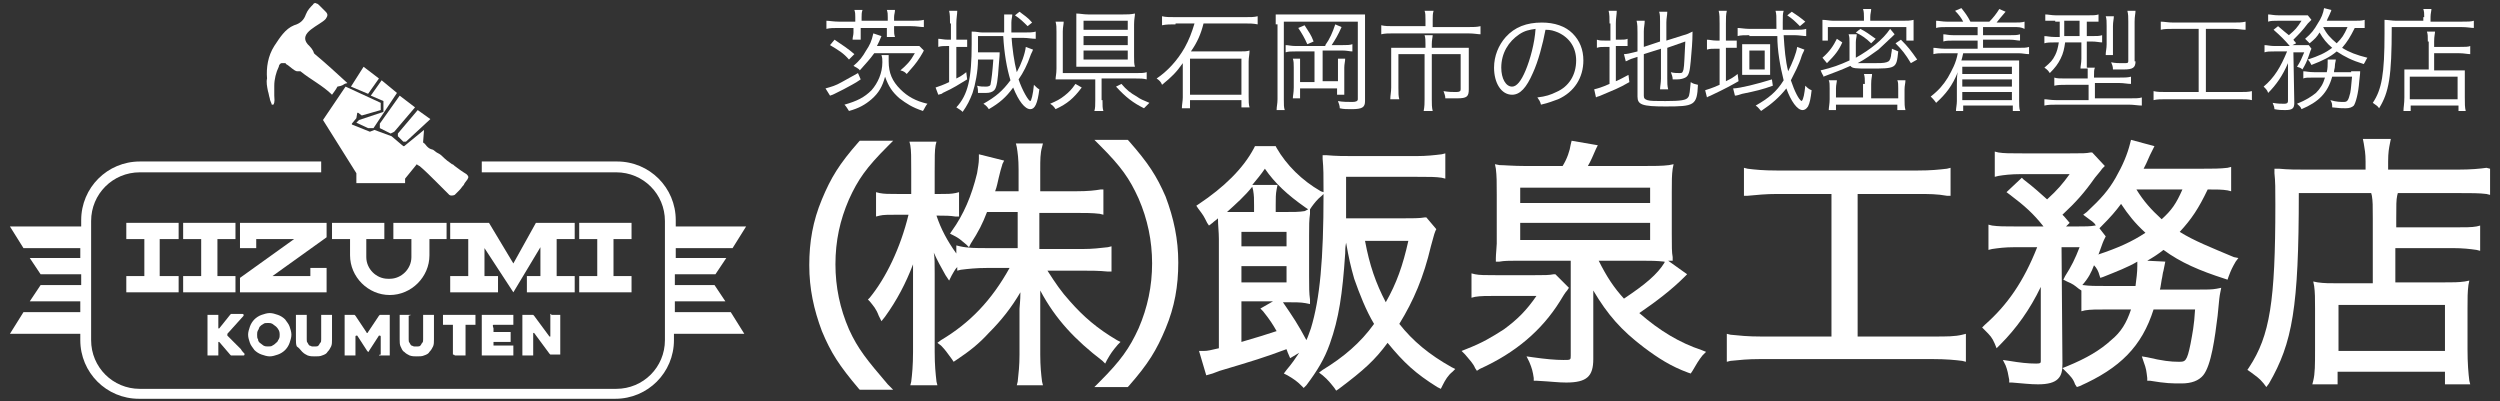 <?xml version="1.0" encoding="utf-8"?>
<!-- Generator: Adobe Illustrator 25.2.3, SVG Export Plug-In . SVG Version: 6.00 Build 0)  -->
<svg version="1.1" id="レイヤー_1" xmlns="http://www.w3.org/2000/svg" xmlns:xlink="http://www.w3.org/1999/xlink" x="0px"
	 y="0px" viewBox="0 0 277.1 44.5" style="enable-background:new 0 0 277.1 44.5;" xml:space="preserve">
<rect x="0" y="0" width="277.1" height="44.5" fill="#333333" stroke="none"/>
<style type="text/css">
	.st0{fill:#FFFFFF;}
</style>
<g>
	<path class="st0" d="M29.7,10.1c0.1,0.3,0.1,0.5,0.2,0.8c0,0.1,0.1,0.4,0.2,0.6c0,0.1,0,0.1,0.1,0.1c0.1,0,0.1,0,0.1,0
		c0.2-0.3,0.1-0.7,0.1-1c0-0.4,0-0.7,0-1.1c0-0.7,0.2-1.5,0.5-2.1C30.9,7.2,31.1,7,31.2,7c0,0,0,0,0,0c0,0,0,0,0,0
		c0.1,0,0.2,0,0.3,0c0,0,0,0,0,0c0,0,0,0,0.1,0c0,0,0.1,0,0.1,0.1c0.4,0.2,0.8,0.7,1.2,0.8c0,0,0,0,0,0c0.1,0,0.1,0,0.2,0
		c0,0,0.1,0,0.1,0c0,0,0,0,0,0c0,0,0,0,0,0c0,0,0,0,0.1,0c0,0,0,0,0,0c1.1,0.9,2.5,1.6,3.5,2.6c0,0,0,0,0,0c0,0,0,0,0,0c0,0,0,0,0,0
		c0,0,0,0,0,0c0.2-0.3,0.4-0.5,0.6-0.9C38,9.5,38,9.4,38.2,9.3c0.2-0.1,0.1,0,0.3-0.1c-1.2-1.1-2.4-2.2-3.6-3.2c0,0-0.1-0.1-0.1-0.1
		c-0.1-0.4-0.4-0.7-0.7-1c-1.1-1.3,1.4-2.1,2-2.8c0.2-0.3,0.3-0.5,0-0.8c-0.2-0.2-0.5-0.5-0.7-0.7c-0.1-0.1-0.2-0.2-0.3-0.2
		c-0.1-0.1-0.3-0.1-0.4,0.1c-0.3,0.3-0.6,0.6-0.8,1.1c-0.2,0.6-0.6,1-1.3,1.2c-1,0.4-1.6,1.4-2.2,2.3c-0.7,1.1-0.9,2.4-0.8,3.6
		C29.5,9.1,29.6,9.6,29.7,10.1z"/>
	<path class="st0" d="M47.3,16.2c-0.1-0.1-0.2-0.3-0.4-0.4l0,0l0-0.1l0.1-1.3l-2.2,1.8l-0.1,0l-1.3-1.1l-1.9-0.7L41,14.6l0,0l-2-0.8
		l0-0.1l0,0l0.5-0.6l0.1-0.6l0.1,0l0,0l0.4,0.3l2.1-0.6v-0.8l-3.9-1.8l-2.5,3.7l3.7,5.9l0,0l0,1.1h5.4v-0.5l0,0l1.3-1.6l0.1,0.1
		c0.1,0,0.1,0.1,0.2,0.1c0.6,0.5,1.3,1.2,1.9,1.8c0.3,0.3,0.5,0.5,0.8,0.8c0.2,0.2,0.4,0.4,0.6,0.6c0.1,0.1,0.4,0.1,0.6,0
		c0.2-0.2,0.3-0.3,0.5-0.5c0.2-0.2,0.3-0.4,0.5-0.6l0.1-0.2c0.1-0.1,0.2-0.3,0.3-0.4c0.2-0.3,0.1-0.4-0.1-0.6
		c-0.5-0.3-0.9-0.6-1.3-0.9c-0.1-0.1-0.2-0.2-0.3-0.2c-0.3-0.2-0.7-0.5-1.1-0.9c-0.2-0.2-0.4-0.3-0.6-0.4c-0.1-0.1-0.3-0.2-0.4-0.3
		C47.6,16.5,47.5,16.4,47.3,16.2z"/>
	<polygon class="st0" points="42.1,14.2 43.3,14.8 43.7,14.6 46,11.9 44.3,10.6 42.1,13.7 	"/>
	<polygon class="st0" points="44.1,15.1 44.7,15.7 45,15.7 47.7,13.2 46.3,12.2 44.1,14.8 	"/>
	<polygon class="st0" points="42,8.7 40.3,7.4 38.9,9.6 40.8,10.4 	"/>
	<polygon class="st0" points="42.5,11.2 42.5,12.4 39.8,13.3 39.5,13.6 40.8,14.2 41.4,14.2 44,10.3 42.3,8.9 41.1,10.6 	"/>
	<path class="st0" d="M74.8,34.6v-1.2h5.6l-1.2-1.8h-4.4v-1.2h4.5l1.2-1.8h-5.6v-1.1h6.3l1.5-2.4h-7.8v-0.7c0-3.6-2.9-6.5-6.5-6.5
		H53.4v1.2h14.9c3,0,5.4,2.4,5.4,5.4v13.2c0,3-2.4,5.4-5.4,5.4H15.5c-3,0-5.4-2.4-5.4-5.4V24.5c0-3,2.4-5.4,5.4-5.4h20.1v-1.2H15.5
		c-3.6,0-6.5,2.9-6.5,6.5v0.7H1.1l1.5,2.4h6.3v1.1H3.3l1.2,1.8h4.5v1.2H4.5l-1.2,1.8h5.6v1.2H2.6L1.1,37h7.8v0.7
		c0,3.6,2.9,6.5,6.5,6.5h52.8c3.6,0,6.5-2.9,6.5-6.5V37h7.8l-1.5-2.4H74.8z"/>
	<polygon class="st0" points="19.8,26.5 19.8,24.7 14,24.7 14,26.5 16,26.5 16,30.6 14,30.6 14,32.4 19.8,32.4 19.8,30.6 17.7,30.6 
		17.7,26.5 	"/>
	<polygon class="st0" points="20.3,30.6 20.3,32.4 26.1,32.4 26.1,30.6 24.1,30.6 24.1,26.5 26.1,26.5 26.1,24.7 20.3,24.7 
		20.3,26.5 22.3,26.5 22.3,30.6 	"/>
	<path class="st0" d="M49.4,24.7h-5.8v1.8h2v2c0,1.3-1.1,2.4-2.4,2.4h-0.2c-1.3,0-2.4-1.1-2.4-2.4v-2h2v-1.8h-5.8v1.8h2v1.8
		c0,2.4,2,4.4,4.4,4.4c2.4,0,4.4-2,4.4-4.4v-1.8h1.9V24.7z"/>
	<polygon class="st0" points="64.2,30.6 64.2,32.4 70,32.4 70,30.6 68,30.6 68,26.5 70,26.5 70,24.7 64.2,24.7 64.2,26.5 66.2,26.5 
		66.2,30.6 	"/>
	<polygon class="st0" points="36.2,29.7 34.4,29.7 34.4,30.6 30.2,30.6 36.2,26.3 36.2,24.7 26.6,24.7 26.6,27.5 28.4,27.5 
		28.4,26.5 32.6,26.5 26.6,30.8 26.6,32.4 36.2,32.4 	"/>
	<polygon class="st0" points="63.7,26.5 63.7,24.7 59.7,24.7 59.4,24.7 56.9,29.2 54.2,24.7 49.9,24.7 49.9,26.5 51.9,26.5 
		51.9,30.6 49.9,30.6 49.9,32.4 55.2,32.4 55.2,30.6 53.7,30.6 53.7,27.5 56.9,32.4 59.9,27.4 59.9,30.6 58.4,30.6 58.4,32.4 
		63.7,32.4 63.7,30.6 61.7,30.6 61.7,26.5 	"/>
	<path class="st0" d="M23.1,39.4h1c0,0,0.1,0,0.1,0c0,0,0-0.1,0-0.1V38c0,0,0-0.1,0-0.1c0,0,0,0,0.1,0l1.2,1.4c0,0,0.1,0.1,0.1,0.1
		c0,0,0.1,0,0.1,0h1.3c0,0,0.1,0,0.1-0.1c0,0,0-0.1,0-0.1c-0.1-0.1-0.3-0.3-0.4-0.5c-0.2-0.2-0.3-0.3-0.5-0.5
		c-0.2-0.2-0.3-0.3-0.5-0.5c-0.2-0.2-0.3-0.3-0.5-0.5c0,0,0-0.1,0-0.1c0,0,0-0.1,0-0.1L27,35c0,0,0-0.1,0-0.1c0,0,0-0.1-0.1-0.1
		h-1.2c0,0-0.1,0-0.1,0c0,0-0.1,0.1-0.1,0.1l-1.2,1.5c0,0,0,0-0.1,0c0,0,0,0,0-0.1V35c0,0,0-0.1,0-0.1c0,0-0.1,0-0.1,0h-1
		c0,0-0.1,0-0.1,0c0,0,0,0.1,0,0.1v4.3c0,0,0,0.1,0,0.1C23,39.4,23,39.4,23.1,39.4z"/>
	<path class="st0" d="M30.8,34.9c-0.3-0.1-0.6-0.2-0.9-0.2c-0.3,0-0.6,0.1-0.9,0.2c-0.3,0.1-0.6,0.3-0.8,0.5
		c-0.2,0.2-0.4,0.5-0.5,0.8c-0.1,0.3-0.2,0.6-0.2,0.9c0,0.3,0.1,0.6,0.2,0.9c0.1,0.3,0.3,0.5,0.5,0.8c0.2,0.2,0.5,0.4,0.8,0.5
		c0.3,0.1,0.6,0.2,0.9,0.2c0.3,0,0.6-0.1,0.9-0.2c0.3-0.1,0.6-0.3,0.8-0.5c0.2-0.2,0.4-0.5,0.5-0.8c0.1-0.3,0.2-0.6,0.2-0.9
		c0-0.3-0.1-0.6-0.2-0.9c-0.1-0.3-0.3-0.5-0.5-0.8C31.4,35.2,31.1,35,30.8,34.9z M30.9,37.6c-0.1,0.1-0.1,0.3-0.3,0.4
		c-0.1,0.1-0.2,0.2-0.4,0.3c-0.1,0.1-0.3,0.1-0.5,0.1s-0.3,0-0.5-0.1c-0.1-0.1-0.3-0.2-0.4-0.3c-0.1-0.1-0.2-0.2-0.2-0.4
		c-0.1-0.1-0.1-0.3-0.1-0.5c0-0.2,0-0.3,0.1-0.5c0.1-0.1,0.1-0.3,0.2-0.4c0.1-0.1,0.2-0.2,0.4-0.3c0.1-0.1,0.3-0.1,0.5-0.1
		s0.3,0,0.5,0.1c0.1,0.1,0.3,0.2,0.4,0.3c0.1,0.1,0.2,0.2,0.3,0.4C31,36.8,31,37,31,37.1C31,37.3,31,37.4,30.9,37.6z"/>
	<path class="st0" d="M33.5,39c0.2,0.2,0.4,0.3,0.6,0.4c0.3,0.1,0.5,0.1,0.8,0.1c0.3,0,0.6,0,0.8-0.1c0.3-0.1,0.5-0.2,0.6-0.4
		c0.2-0.2,0.3-0.4,0.4-0.6c0.1-0.2,0.1-0.5,0.1-0.8V35c0,0,0-0.1,0-0.1c0,0-0.1,0-0.1,0h-1c0,0-0.1,0-0.1,0c0,0,0,0.1,0,0.1v2.6
		c0,0.2,0,0.3-0.1,0.4c-0.1,0.1-0.1,0.2-0.2,0.3c-0.1,0.1-0.2,0.1-0.3,0.1c-0.1,0-0.2,0-0.2,0c-0.1,0-0.2,0-0.2,0
		c-0.1,0-0.2-0.1-0.3-0.1c-0.1-0.1-0.1-0.1-0.2-0.3c-0.1-0.1-0.1-0.2-0.1-0.4V35c0,0,0-0.1,0-0.1c0,0-0.1,0-0.1,0h-1
		c0,0-0.1,0-0.1,0c0,0,0,0.1,0,0.1v2.6c0,0.3,0,0.6,0.1,0.8C33.2,38.6,33.3,38.8,33.5,39z"/>
	<path class="st0" d="M42,39.4c0,0,0.1,0,0.1,0h1c0,0,0.1,0,0.1,0c0,0,0-0.1,0-0.1V35c0,0,0-0.1,0-0.1c0,0-0.1,0-0.1,0h-0.9
		c0,0-0.1,0-0.1,0c0,0-0.1,0.1-0.1,0.1l-1.2,1.8c0,0,0,0.1-0.1,0.1c0,0-0.1,0-0.1-0.1l-1.2-1.8c0,0-0.1-0.1-0.1-0.1c0,0-0.1,0-0.1,0
		h-0.9c0,0-0.1,0-0.1,0c0,0,0,0.1,0,0.1v4.3c0,0,0,0.1,0,0.1c0,0,0.1,0,0.1,0h1c0,0,0.1,0,0.1,0c0,0,0-0.1,0-0.1v-2
		c0,0,0-0.1,0.1-0.1c0,0,0.1,0,0.1,0l1.1,1.7c0,0,0.1,0.1,0.1,0.1c0,0,0.1,0,0.1-0.1l1.1-1.7c0,0,0.1,0,0.1,0c0,0,0.1,0,0.1,0.1v2
		C42,39.3,42,39.4,42,39.4z"/>
	<path class="st0" d="M45.5,34.9c0,0-0.1,0-0.1,0h-1c0,0-0.1,0-0.1,0c0,0,0,0.1,0,0.1v2.6c0,0.3,0,0.6,0.1,0.8
		c0.1,0.2,0.2,0.5,0.4,0.6c0.2,0.2,0.4,0.3,0.6,0.4c0.3,0.1,0.5,0.1,0.8,0.1c0.3,0,0.6,0,0.8-0.1c0.3-0.1,0.5-0.2,0.6-0.4
		c0.2-0.2,0.3-0.4,0.4-0.6c0.1-0.2,0.1-0.5,0.1-0.8V35c0,0,0-0.1,0-0.1c0,0-0.1,0-0.1,0h-1c0,0-0.1,0-0.1,0c0,0,0,0.1,0,0.1v2.6
		c0,0.2,0,0.3-0.1,0.4c-0.1,0.1-0.1,0.2-0.2,0.3c-0.1,0.1-0.2,0.1-0.3,0.1c-0.1,0-0.2,0-0.2,0c-0.1,0-0.2,0-0.2,0
		c-0.1,0-0.2-0.1-0.3-0.1c-0.1-0.1-0.1-0.1-0.2-0.3c-0.1-0.1-0.1-0.2-0.1-0.4V35C45.6,34.9,45.6,34.9,45.5,34.9z"/>
	<path class="st0" d="M50.4,39.4c0,0,0.1,0,0.1,0h1c0,0,0.1,0,0.1,0c0,0,0-0.1,0-0.1v-3.2c0,0,0-0.1,0-0.1c0,0,0.1,0,0.1,0h0.9
		c0,0,0.1,0,0.1,0c0,0,0-0.1,0-0.1V35c0,0,0-0.1,0-0.1c0,0-0.1,0-0.1,0h-3.4c0,0-0.1,0-0.1,0c0,0,0,0.1,0,0.1v0.9c0,0,0,0.1,0,0.1
		c0,0,0.1,0,0.1,0h0.9c0,0,0.1,0,0.1,0c0,0,0,0.1,0,0.1v3.2C50.4,39.3,50.4,39.4,50.4,39.4z"/>
	<path class="st0" d="M54.7,36c0,0,0.1,0,0.1,0h2c0,0,0.1,0,0.1,0c0,0,0-0.1,0-0.1V35c0,0,0-0.1,0-0.1c0,0-0.1,0-0.1,0h-3.3
		c0,0-0.1,0-0.1,0s0,0.1,0,0.1v4.3c0,0,0,0.1,0,0.1c0,0,0.1,0,0.1,0h3.3c0,0,0.1,0,0.1,0c0,0,0-0.1,0-0.1v-0.9c0,0,0-0.1,0-0.1
		c0,0-0.1,0-0.1,0h-2c0,0-0.1,0-0.1,0c0,0,0-0.1,0-0.1v-0.2c0,0,0-0.1,0-0.1c0,0,0.1,0,0.1,0h1.7c0,0,0.1,0,0.1,0c0,0,0-0.1,0-0.1
		v-0.9c0,0,0-0.1,0-0.1c0,0-0.1,0-0.1,0h-1.7c0,0-0.1,0-0.1,0c0,0,0-0.1,0-0.1v-0.3C54.6,36.1,54.6,36,54.7,36z"/>
	<path class="st0" d="M61.1,34.8c0,0-0.1,0-0.1,0s0,0.1,0,0.1v2.3c0,0,0,0.1,0,0.1c0,0-0.1,0-0.1,0l-1.7-2.3c0,0-0.1-0.1-0.1-0.1
		c0,0-0.1,0-0.1,0h-1c0,0-0.1,0-0.1,0c0,0,0,0.1,0,0.1v4.3c0,0,0,0.1,0,0.1c0,0,0.1,0,0.1,0h1c0,0,0.1,0,0.1,0c0,0,0-0.1,0-0.1V37
		c0,0,0-0.1,0-0.1c0,0,0.1,0,0.1,0l1.7,2.3c0,0,0.1,0.1,0.1,0.1c0,0,0.1,0,0.1,0H62c0,0,0.1,0,0.1,0c0,0,0-0.1,0-0.1V35
		c0,0,0-0.1,0-0.1s-0.1,0-0.1,0H61.1z"/>
	<g>
		<path class="st0" d="M94.1,36.5c-1-2.3-1.5-4.7-1.5-7.2c0-2.6,0.5-4.9,1.5-7.2c1-2.2,1.9-3.5,4.3-5.9l0.6-0.6h-3.7l-0.1,0.1
			c-2.2,2.5-3.1,4-4.1,6.4c-1,2.4-1.4,4.7-1.4,7.3s0.5,4.9,1.4,7.3c1,2.4,1.9,3.8,4.1,6.4l0.1,0.1h3.7l-0.6-0.6
			C96.1,39.9,95.1,38.7,94.1,36.5z"/>
		<path class="st0" d="M122.2,40l0.3,0.3l0.2-0.4c0.4-0.7,0.6-1,1.2-1.7l0.3-0.3l-0.4-0.2c-2.2-1.3-3.7-2.6-5.2-4.3
			c-1-1.1-1.6-2-2.5-3.4h3.9c0.9,0,1.8,0,2.8,0.1l0.4,0v-2.8l-0.4,0.1c-0.9,0.1-1.7,0.2-2.8,0.2h-4.8v-4h3.9c1.1,0,2,0,2.8,0.1
			l0.4,0.1v-2.8L122,21c-0.6,0.1-1.3,0.2-2.8,0.2h-3.9v-2.4c0-1.1,0-1.8,0.2-2.5l0.1-0.4h-3l0.1,0.4c0.1,0.6,0.2,1.3,0.2,2.5v2.4
			h-2.6c0.2-0.5,0.3-1.1,0.4-1.5l0.2-0.8c0.1-0.4,0.2-0.6,0.2-0.7l0.2-0.4l-2.8-0.7v0.5c0,0.5-0.1,0.9-0.2,1.6
			c-0.6,2.5-1.5,4.6-2.8,6.4l-0.2,0.3l0.4,0.2c0.6,0.3,0.8,0.5,1.4,1l0.3,0.3l0.2-0.4c0.9-1.4,1.3-2.2,1.8-3.5h3.4v4h-3.5
			c-1.1,0-2,0-2.9-0.2l-0.4-0.1v0.9c-1-1.4-1.7-2.7-2.2-4.2h0.3c0.6,0,1.2,0,1.8,0.1l0.4,0v-2.7l-0.4,0.1c-0.5,0.1-0.9,0.1-1.7,0.1
			h-0.6v-2.5c0-1.6,0-2.3,0.1-2.9l0.1-0.4h-3l0.1,0.4c0.1,0.6,0.1,1.3,0.1,2.9v2.5h-1.5c-1,0-1.5,0-2-0.1l-0.4-0.1v2.7l0.4-0.1
			c0.4-0.1,1-0.1,2-0.1h1.2c-0.9,3.7-2.5,7-4.3,9.2l-0.2,0.2l0.2,0.2c0.4,0.5,0.7,0.8,1,1.6l0.3,0.6l0.4-0.5
			c1.3-1.8,2.3-3.7,3.1-5.8c0,0.5,0,0.9,0,1.4v8.3c0,1.5-0.1,2.5-0.2,3.3l-0.1,0.4h3l-0.1-0.4c-0.1-0.9-0.2-1.8-0.2-3.3v-8.7
			c0-1.1,0-1.8-0.1-2.3c0.4,0.9,0.8,1.6,1.3,2.5l0.4,0.6l0.3-0.6c0.2-0.3,0.3-0.6,0.6-0.9v0.4l0.4-0.1c0.8-0.1,1.7-0.2,2.9-0.2h2.5
			c-2,3.6-4.4,6.1-7.6,8l-0.4,0.3l0.4,0.3c0.4,0.4,0.7,0.8,1.2,1.5l0.2,0.3l0.3-0.2c1.5-1,2.5-1.8,3.6-3c1.4-1.4,2.5-2.8,3.5-4.5
			c0,1-0.1,1.6-0.1,1.8v5.1c0,1.2-0.1,2.1-0.2,3l-0.1,0.4h2.9l-0.1-0.4c-0.1-0.8-0.2-1.7-0.2-3v-5.3c0-0.4,0-0.7,0-1.1
			c0-0.2,0-0.5,0-0.7C117,35.4,119.2,37.7,122.2,40z"/>
		<path class="st0" d="M125.1,15.6l-0.1-0.1h-3.7l0.6,0.6c2.4,2.4,3.3,3.7,4.3,5.9c1,2.3,1.5,4.7,1.5,7.2s-0.5,4.9-1.5,7.2
			c-1,2.2-2,3.6-4.3,5.9l-0.6,0.6h3.7l0.1-0.1c2.2-2.5,3.1-4,4.1-6.4c1-2.4,1.4-4.7,1.4-7.3s-0.5-4.9-1.4-7.3
			C128.2,19.5,127.3,18.1,125.1,15.6z"/>
		<path class="st0" d="M155.1,35.9c1.6-2.6,2.7-5.2,3.5-8.6c0.3-1,0.3-1.2,0.5-1.7l0.1-0.2l-1.1-1.3l-0.2,0
			c-0.5,0.1-1.4,0.1-2.5,0.1h-6.2c0-1.4,0-1.8,0-3.1v-1.5h7.9c1.4,0,2,0,2.7,0.1l0.4,0.1v-2.8l-0.4,0.1c-0.8,0.1-1.7,0.2-2.8,0.2h-7
			c-1,0-1.9,0-3-0.1l-0.4,0l0,0.4c0.1,1.1,0.1,1.8,0.1,3.7l-0.3-0.1c-2.1-1.2-3.8-2.9-4.9-4.8l-0.1-0.2h-2.3l-0.1,0.2
			c-1.2,2.3-3.4,4.4-6.1,6.2l-0.3,0.2l0.2,0.3c0.6,0.8,0.6,0.8,1,1.6L134,25l0.4-0.3c0.2-0.2,0.4-0.3,0.6-0.5c0,0.8,0.1,1.5,0.1,2.3
			v12.1c-0.9,0.2-1.2,0.3-1.7,0.3l-0.5,0l0.8,2.7l0.7-0.2c0.3-0.1,0.5-0.2,0.8-0.3c3.7-1.1,5-1.5,7.4-2.4c0,0.1,0.1,0.2,0.1,0.3
			l0.3,0.7l1-0.6c-0.4,0.6-0.8,1.2-1.4,1.9l-0.3,0.4l0.4,0.2c0.7,0.4,1.1,0.7,1.5,1.1l0.3,0.3l0.3-0.3c1.2-1.6,2-2.9,2.6-4.6
			c1-2.8,1.4-5.5,1.7-10c0-0.3,0-0.7,0.1-1.2c0.3,1.7,0.5,2.6,0.9,4c0.6,1.7,1.3,3.5,2.2,5c-1.5,2.1-3.4,3.7-5.7,5.1l-0.4,0.3
			l0.4,0.3c0.6,0.5,0.9,0.9,1.3,1.4l0.2,0.3l0.3-0.2c2.8-2.1,4-3.2,5.4-5.1c1.8,2.2,3.1,3.4,5.5,4.9l0.4,0.2l0.2-0.4
			c0.3-0.6,0.6-1.1,1.1-1.5l0.3-0.3l-0.4-0.2C158.4,39.3,156.6,37.8,155.1,35.9z M139.7,34.2l0.3,0.3c0.8,1,1.1,1.5,1.5,2.2
			c-1.2,0.4-2.2,0.7-3.9,1.2v-4.5h3.5L139.7,34.2z M137.6,27.3v-1.6h5v1.6H137.6z M137.6,31.3v-1.8h5v1.8H137.6z M139,23.5h-1.4
			c-0.7,0-1.2,0-1.6,0c1-0.9,2-1.8,2.8-2.8l0.1,0.4c0.1,0.6,0.1,0.9,0.1,1.7V23.5z M144.6,23.4c-0.6,0.1-1.2,0.1-2.4,0.1h-0.8v-0.8
			c0-0.7,0-1.2,0.1-1.7l0.1-0.5h-2.8c0.5-0.6,1-1.2,1.4-1.8c1.1,1.6,2.5,2.9,4.5,4.3l0.3,0.2L144.6,23.4z M156.1,26.7
			c-0.6,2.7-1.3,4.7-2.5,6.8c-1.1-2.1-1.8-4.1-2.3-6.8H156.1z M146.5,21.7l0.2-0.2c0,0,0,0,0,0c0,7.3-0.4,11.6-1.4,14.9
			c-0.2,0.5-0.3,0.9-0.5,1.3c-0.9-1.7-1.5-2.6-2.6-4.2h0.2c1.1,0,1.8,0,2.3,0.1l0.5,0.1l0-0.5c-0.1-0.7-0.1-1.4-0.1-2.6v-4.5
			c0-1.1,0-1.7,0.1-2.4l0-0.5l0,0l0.2-0.3C145.7,22.5,146,22.1,146.5,21.7z"/>
		<path class="st0" d="M181.7,34.7c1.9-1.3,3.6-2.6,5-4l0.3-0.3l-2.1-1.5c0,0,0.1,0,0.1,0l0.4,0l0-0.4c-0.1-0.5-0.1-1.2-0.1-2.6
			v-4.6c0-1.2,0-1.9,0.1-2.6l0.1-0.5l-0.5,0.1c-0.7,0.1-1.8,0.1-2.9,0.1h-6.1c0.3-0.5,0.6-1.2,0.9-1.9l0.2-0.4l-2.9-0.5l-0.1,0.4
			c-0.1,0.7-0.4,1.6-0.9,2.4h-4.1c-1.4,0-2.4-0.1-2.9-0.1l-0.5-0.1l0.1,0.5c0.1,0.8,0.1,1.5,0.1,2.9V27c0,0.3-0.1,1.2-0.1,1.6l0,0.4
			l0.4,0c0.5-0.1,1.2-0.1,1.8-0.1h6.1v10.5c0,0.5,0,0.5-0.8,0.5c-0.9,0-2-0.1-3.4-0.3l-0.7-0.1l0.3,0.6c0.3,0.7,0.4,1.1,0.5,1.8
			l0,0.3l0.3,0c1.8,0.1,2.4,0.2,3.3,0.2c2.3,0,3-0.7,3-2.6V34c0-0.6,0-1.1,0-1.8c1.6,2.7,3.1,4.4,5.6,6.3c1.6,1.2,3,2.1,4.9,2.8
			l0.3,0.1l0.2-0.3c0.4-0.7,0.7-1.2,1.1-1.7l0.4-0.4l-0.5-0.2C186.2,38,184,36.7,181.7,34.7z M184.5,29.1c-0.8,1.3-2.1,2.4-4.5,4
			c-1.1-1.2-1.9-2.4-2.8-4.2h5c0.7,0,1.4,0,2.3,0.1L184.5,29.1z M182.9,24.7v1.9h-14.4v-1.9H182.9z M168.5,22.5v-1.7h14.4v1.7H168.5
			z"/>
		<path class="st0" d="M172.9,33.4c0.3-0.5,0.6-1,0.8-1.2l0.2-0.3l-1.5-1.5l-0.2,0c-0.5,0.1-1,0.1-2.1,0.1h-4.3
			c-1.2,0-1.8,0-2.3-0.1l-0.4-0.1V33l0.4-0.1c0.6-0.1,1.3-0.1,2.3-0.1h4.5c-1.1,1.6-2.1,2.6-3.6,3.7c-1.4,0.9-2.4,1.5-4.2,2.2
			l-0.5,0.2l0.4,0.4c0.5,0.6,0.9,1,1.1,1.5l0.2,0.3l0.3-0.2C168,39.1,170.9,36.6,172.9,33.4z"/>
		<path class="st0" d="M214.3,37.3h-8.4V21.5h6.6c1.3,0,2.2,0,3.3,0.2l0.4,0v-3.1l-0.4,0.1c-0.9,0.1-1.7,0.2-3.3,0.2H197
			c-1.6,0-2.5-0.1-3.3-0.2l-0.4-0.1v3.1l0.4,0c1.1-0.1,2-0.2,3.3-0.2h6v15.8h-7.8c-1.5,0-2.4-0.1-3.4-0.2l-0.4-0.1v3.1l0.4-0.1
			c1-0.1,1.9-0.2,3.3-0.2h19.1c1.5,0,2.5,0.1,3.3,0.2l0.4,0.1v-3.1l-0.4,0.1C216.7,37.3,215.8,37.3,214.3,37.3z"/>
		<path class="st0" d="M241.6,25.7c1.3-1.4,2.1-2.6,3.1-4.7c1,0,1.6,0,2.2,0.1l0.4,0.1v-2.7l-0.4,0.1c-0.8,0.1-1.7,0.1-2.8,0.1h-6.5
			c0.1-0.2,0.2-0.4,0.3-0.6l0.4-0.9c0.2-0.4,0.2-0.4,0.3-0.6l0.2-0.4l-2.6-0.7l-0.1,0.4c-0.3,1.2-0.8,2.4-1.6,3.8
			c-0.8,1.4-1.6,2.3-3.2,3.8l-0.4,0.3l0.4,0.3c0.5,0.4,0.8,0.5,1,0.9l-0.1,0c-0.5,0.1-1.1,0.1-2,0.1H229l0.4-0.4l-0.6-0.7
			c-0.1-0.1-0.1-0.1-0.2-0.2c1.5-1.4,2.4-2.4,3.6-4.1c0.4-0.5,0.6-0.7,0.8-1l0.3-0.3l-1.4-1.5l-0.2,0c-0.5,0.1-0.8,0.1-2.3,0.1h-5.2
			c-1.4,0-2.1,0-2.7-0.1l-0.4-0.1v2.8l0.4-0.1c0.6-0.1,1.4-0.2,2.5-0.2h5.4c-0.8,1.1-1.3,1.7-2.5,2.8c-0.8-0.7-1.3-1.2-2.6-2.2
			l-0.2-0.2l-1.7,1.6l0.4,0.3c1.6,1.2,2.6,2.1,3.7,3.5h-3.1c-1.2,0-1.9,0-2.6-0.1l-0.4-0.1v2.8l0.4-0.1c0.7-0.1,1.4-0.2,2.5-0.2h2.5
			c-1.5,3.8-3.3,6.4-5.8,8.6l-0.3,0.3l0.3,0.3c0.6,0.6,0.8,0.8,1.1,1.5l0.2,0.5l0.4-0.4c1.8-1.8,3.3-3.9,4.5-6.4v8.2
			c0,0.2,0,0.3-0.5,0.3c-0.9,0-1.8-0.1-3-0.3l-0.7-0.1l0.3,0.6c0.2,0.5,0.3,1,0.4,1.6l0,0.3l0.3,0c1.3,0.1,2,0.2,2.9,0.2
			c1.1,0,1.8-0.2,2.2-0.6c0.4-0.4,0.5-0.9,0.5-1.7l-0.1-12.9h2c-0.5,1.3-0.9,2.1-1.6,3.2l-0.2,0.4l0.4,0.2c0.7,0.3,0.8,0.4,1.3,0.8
			l0.3,0.2v2.3l0.4-0.1c0.6-0.1,1.3-0.1,2.6-0.1h2.5c-0.5,1.5-1.1,2.5-2.2,3.4c-1.2,1.1-2.7,2-4.9,2.9l-0.5,0.2l0.4,0.4
			c0.5,0.5,0.8,0.8,1,1.4l0.2,0.3l0.3-0.1c4.5-2,6.9-4.4,8.2-8.5h4.6c-0.1,1.8-0.3,2.7-0.5,3.8c-0.4,2-0.6,2-1.3,2
			c-0.9,0-1.8-0.1-3.5-0.5l-0.6-0.1l0.2,0.6c0.3,0.8,0.3,1,0.4,1.8l0,0.3l0.3,0c1.8,0.3,2.4,0.3,3.5,0.3c1.1,0,1.9-0.3,2.4-0.9
			c0.9-1.1,1.3-4.2,1.6-6.6c0.2-2.1,0.2-2.1,0.3-2.6l0.1-0.5l-0.5,0.1c-0.5,0.1-1.1,0.1-2.3,0.1h-4c0.1-0.3,0.1-0.6,0.2-1.1
			c0.1-0.4,0.1-0.7,0.2-1l0.2-1l-2-0.1c0.7-0.4,1.3-0.8,1.8-1.2c1.9,1.4,4,2.3,6.8,3.2l0.3,0.1l0.1-0.3c0.3-0.8,0.4-1,0.8-1.7
			l0.3-0.4l-0.5-0.1C245,27.4,243.2,26.7,241.6,25.7z M232.6,28.2c0.5-1.4,0.5-1.4,0.7-1.8l0.1-0.2l-0.7-0.9l0.2-0.2
			c1.1-1.1,1.6-1.7,2.2-2.5c0.8,1.2,1.5,2.1,2.7,3.2C236.3,26.8,234.7,27.5,232.6,28.2C232.5,28.3,232.5,28.2,232.6,28.2z M236.8,21
			h5.1c-0.7,1.6-1.2,2.3-2.3,3.3C238.4,23.2,237.6,22.3,236.8,21z M232.1,29.4c0.3,0.3,0.5,0.7,0.6,1.1l0.1,0.3l0.3-0.1
			c1.5-0.6,2.8-1.1,3.8-1.7c0,0.2,0,0.3,0,0.5c0,0.7-0.1,1.4-0.2,2.2h-3.1c-1.4,0-2,0-2.7-0.1l-0.1,0
			C231.5,30.8,231.8,30.2,232.1,29.4z"/>
		<path class="st0" d="M275.6,18.6c-0.7,0.1-1.7,0.2-3.2,0.2h-7.7v-0.9c0-1,0.1-1.5,0.2-2l0.1-0.5h-3.1l0.1,0.5
			c0.1,0.6,0.2,1.1,0.2,2v0.9h-6.6c-1,0-2,0-3-0.1l-0.5,0l0,0.5c0.1,0.9,0.1,1.7,0.1,3.5c0,10.7-0.6,14.5-2.9,18l-0.2,0.3l0.3,0.2
			c0.8,0.6,1,0.7,1.5,1.3l0.3,0.4l0.3-0.4c2.6-4.5,3.3-8.4,3.3-21.1h17.6c1.5,0,2.4,0,3.2,0.1l0.4,0.1v-2.9L275.6,18.6z"/>
		<path class="st0" d="M271.9,25.2h-6.3v-1c0-1.5,0-2,0.1-2.5l0.1-0.4h-3l0.1,0.4c0.1,0.6,0.1,1.1,0.1,2.5v7.2h-3.7
			c-1.1,0-1.7,0-2.4-0.1l-0.5-0.1l0.1,0.5c0.1,0.7,0.1,1.4,0.1,2.5v4.6c0,1.6,0,2.6-0.2,3.4l-0.1,0.4h2.8v-1.4H271v1.4h2.8l-0.1-0.4
			c-0.1-0.8-0.2-1.9-0.2-3.5v-4.5c0-1.2,0-1.8,0.1-2.6l0.1-0.5l-0.5,0.1c-0.7,0.1-1.3,0.1-2.4,0.1h-5.3v-3.8h6.3
			c1.2,0,2,0.1,2.7,0.2l0.4,0.1V25l-0.4,0.1C274,25.2,273.2,25.2,271.9,25.2z M259.2,38.9v-5.1H271v5.1H259.2z"/>
	</g>
	<g>
		<path class="st0" d="M95.4,8.8c-0.7,0.5-1.2,0.7-1.9,1.1c-0.2,0.1-0.2,0.1-1,0.5c-0.2,0.1-0.2,0.1-0.5,0.2l-0.5-0.8
			c0.7-0.2,1.1-0.3,1.8-0.7c0.7-0.4,1.1-0.6,1.8-1L95.4,8.8z M94.8,1.9c0-0.3,0-0.5-0.1-0.8h0.9c-0.1,0.3-0.1,0.5-0.1,0.8v0.4h2.9
			V1.9c0-0.3,0-0.5-0.1-0.8h0.9c0,0.3-0.1,0.5-0.1,0.8v0.4h1.9c0.6,0,1,0,1.4-0.1v0.8c-0.4,0-0.8-0.1-1.4-0.1h-1.9v0.4
			c0,0.3,0,0.5,0.1,0.8h-0.9c0-0.3,0-0.5,0-0.8V3.1h-2.9v0.5c0,0.3,0,0.5,0,0.8h-0.9c0-0.3,0.1-0.5,0.1-0.8V3.1H93
			c-0.6,0-1,0-1.4,0.1V2.3c0.3,0,0.8,0.1,1.4,0.1h1.8V1.9z M94.1,6.6C93.5,5.9,93,5.6,92,5l0.5-0.6C93.4,5,94,5.4,94.7,6L94.1,6.6z
			 M98.5,6.2c0,0.2,0,0.4,0,0.6c0,1.3,0.4,2.2,1.3,3.1c0.8,0.8,1.7,1.3,3,1.6c-0.2,0.2-0.3,0.5-0.5,0.8c-1.2-0.4-1.8-0.8-2.6-1.4
			c-0.8-0.7-1.2-1.3-1.6-2.4c-0.3,1.1-0.7,1.8-1.5,2.5c-0.7,0.6-1.4,1-2.5,1.3c-0.2-0.3-0.3-0.5-0.5-0.7c1.4-0.4,2.2-0.8,3-1.6
			c0.7-0.8,1.2-1.9,1.2-3.1c0-0.3,0-0.5-0.1-0.8H98.5z M100.8,5.1c0.5,0,0.8,0,1.1,0l0.5,0.5c-0.1,0.2-0.1,0.2-0.4,0.7
			c-0.5,0.8-0.9,1.2-1.5,1.9c-0.2-0.2-0.3-0.3-0.7-0.4c0.7-0.6,1.1-1,1.6-1.9h-4.5C96.4,6.6,96,7,95.3,7.8c-0.1-0.2-0.4-0.3-0.7-0.5
			c0.7-0.6,1-1,1.4-1.7c0.4-0.6,0.6-1,0.8-1.9L97.7,4c-0.2,0.5-0.3,0.7-0.5,1.1H100.8z"/>
		<path class="st0" d="M105.3,2.6c0-0.6,0-1-0.1-1.4h0.9c0,0.4-0.1,0.8-0.1,1.4v1.8h0.2c0.4,0,0.7,0,1,0v0.8c-0.4,0-0.7,0-1,0H106
			v3.5c0.4-0.2,0.6-0.3,1.1-0.7l0.1,0.8c-1,0.6-1.4,0.9-2.7,1.5c-0.1,0.1-0.1,0.1-0.5,0.2l-0.3-0.8c0.3-0.1,0.9-0.3,1.5-0.6V5.1H105
			c-0.4,0-0.7,0-1,0.1V4.3c0.3,0,0.6,0.1,1.1,0.1h0.3V2.6z M112.1,3.9c0.1,1.5,0.3,2.9,0.6,4.1c0.5-0.9,0.9-2,1-2.8l0.8,0.3
			c-0.1,0.3-0.2,0.4-0.3,0.7c-0.3,0.9-0.8,1.9-1.3,2.6c0.4,1.2,1.1,2.4,1.3,2.4c0.1,0,0.3-0.7,0.4-1.8c0.3,0.3,0.4,0.4,0.6,0.5
			c-0.2,1.6-0.5,2.2-1,2.2c-0.6,0-1.3-0.9-1.9-2.4c-0.8,1.1-1.5,1.7-2.7,2.4c-0.2-0.3-0.3-0.4-0.6-0.6c1.4-0.8,2.1-1.4,3-2.6
			c-0.4-1.3-0.7-3-0.8-4.9h-2.8c0,0.2,0,0.3,0,0.4c0,0.2,0,0.9,0,1.4h1.3c0.4,0,0.8,0,1.1,0c0,0,0,0.1,0,0.1c0,0.2,0,0.2-0.1,1.4
			c-0.1,1.5-0.2,2.4-0.5,2.7c-0.2,0.2-0.5,0.3-0.9,0.3c-0.2,0-0.6,0-0.9,0c0-0.3,0-0.5-0.1-0.8c0.3,0.1,0.7,0.1,1,0.1
			c0.3,0,0.5-0.1,0.5-0.3c0.1-0.5,0.2-1.3,0.3-2.7h-1.7c0,1.3-0.3,2.8-0.6,3.7c-0.3,0.8-0.6,1.4-1.1,2.1c-0.2-0.2-0.4-0.3-0.7-0.5
			c1.3-1.4,1.7-3.2,1.7-7c0-0.8,0-1.2,0-1.4c0.6,0,0.8,0.1,1.2,0.1h2.4c0-0.4,0-0.7,0-1.2c0-0.4,0-0.6,0-0.8h0.9
			c0,0.3-0.1,0.5-0.1,0.9c0,0.2,0,0.5,0,1.1h1.4c0.5,0,1,0,1.3-0.1v0.8c-0.4,0-0.9-0.1-1.3-0.1H112.1z M113.9,2.9
			c-0.5-0.5-0.8-0.8-1.4-1.2l0.5-0.4c0.5,0.4,0.9,0.6,1.4,1.2L113.9,2.9z"/>
		<path class="st0" d="M119.9,9.7c-0.9,1.2-1.6,1.8-2.9,2.4c-0.2-0.3-0.3-0.4-0.6-0.6c0.7-0.3,1.1-0.5,1.6-0.9
			c0.5-0.4,0.8-0.7,1.2-1.3L119.9,9.7z M122.2,11.1c0,0.6,0,0.9,0.1,1.2h-1c0.1-0.3,0.1-0.7,0.1-1.2V8.8h-3.2c-0.5,0-0.8,0-1.2,0
			c0-0.3,0.1-0.6,0.1-1.2V3.5c0-0.5,0-0.7-0.1-1.1h0.9c0,0.3-0.1,0.6-0.1,1.1v4.6h8.1c0.6,0,0.9,0,1.2-0.1v0.8
			c-0.4-0.1-0.7-0.1-1.2-0.1h-3.8V11.1z M125.7,6.2c0,0.6,0,0.9,0.1,1.2c-0.4,0-0.7,0-1.3,0h-3.9c-0.5,0-0.9,0-1.3,0
			c0-0.3,0-0.6,0-1.2V2.6c0-0.5,0-0.8,0-1.1c0.4,0,0.8,0.1,1.3,0.1h3.9c0.5,0,0.8,0,1.3-0.1c0,0.3-0.1,0.6-0.1,1.2V6.2z M120.1,3.3
			h4.9v-1h-4.9V3.3z M120.1,5h4.9v-1h-4.9V5z M120.1,6.6h4.9V5.6h-4.9V6.6z M124.3,9.3c0.6,0.7,1,1,1.7,1.4c0.4,0.3,0.7,0.4,1.4,0.7
			c-0.2,0.2-0.4,0.4-0.6,0.6c-1.2-0.6-2-1.2-3.1-2.4L124.3,9.3z"/>
		<path class="st0" d="M130.3,2.7c-0.6,0-1,0-1.5,0.1V1.8c0.4,0.1,0.8,0.1,1.5,0.1h7.7c0.7,0,1,0,1.4-0.1v0.9
			c-0.5-0.1-0.9-0.1-1.4-0.1h-4.6c-0.3,1.2-0.7,2.1-1.4,3.1h5.3c0.6,0,0.9,0,1.2-0.1c0,0.4-0.1,0.8-0.1,1.2v3.9c0,0.5,0,0.9,0.1,1.2
			h-0.9v-0.8h-5.7V12H131c0-0.4,0.1-0.8,0.1-1.2V8c0-0.4,0-0.7,0-1c-0.7,1-1.2,1.5-2.3,2.4c-0.1-0.3-0.3-0.5-0.6-0.7
			c1.2-0.8,2.3-2,3.1-3.4c0.5-0.9,0.8-1.7,1.1-2.7H130.3z M131.9,10.5h5.7v-4h-5.7V10.5z"/>
		<path class="st0" d="M141.4,2.7c0-0.4,0-0.8,0-1.1c0.3,0,0.6,0,1.2,0h7.6c0.5,0,0.8,0,1.1,0c0,0.3,0,0.6,0,1.1v8.5
			c0,0.7-0.3,0.9-1.5,0.9c-0.5,0-0.9,0-1.3-0.1c0-0.3-0.1-0.5-0.2-0.8c0.5,0.1,1.1,0.1,1.6,0.1c0.4,0,0.6-0.1,0.6-0.3V2.4h-8.2V11
			c0,0.6,0,0.9,0.1,1.2h-0.9c0-0.4,0.1-0.7,0.1-1.2V2.7z M146.9,5c0.5-0.7,0.8-1.4,1.1-2.3l0.7,0.3c-0.4,0.9-0.7,1.4-1.1,2h1.2
			c0.5,0,0.8,0,1.1-0.1v0.8c-0.3,0-0.6-0.1-1.1-0.1h-2.2v3.4h1.7V7.5c0-0.4,0-0.7,0-1h0.8c0,0.3-0.1,0.6-0.1,1v1.9
			c0,0.5,0,0.8,0,1.1h-0.8V9.8h-4.1v1.1h-0.8c0-0.3,0.1-0.6,0.1-1.2V7.5c0-0.4,0-0.7-0.1-1h0.8c0,0.3,0,0.5,0,1v1.6h1.6V5.7h-2.1
			c-0.5,0-0.8,0-1.1,0.1V5c0.3,0,0.6,0.1,1.1,0.1H146.9z M144.6,2.8c0.5,0.8,0.7,1,1,1.8l-0.7,0.3c-0.3-0.7-0.6-1.2-1-1.8L144.6,2.8
			z"/>
		<path class="st0" d="M158,2.2c0-0.4,0-0.8-0.1-1h1c-0.1,0.3-0.1,0.6-0.1,1v0.8h3.9c0.6,0,1,0,1.4-0.1v0.9c-0.3,0-0.7-0.1-1.4-0.1
			h-8.2c-0.6,0-1,0-1.4,0.1V2.8c0.4,0.1,0.8,0.1,1.4,0.1h3.5V2.2z M158,4.9c0-0.4,0-0.7-0.1-1h0.9c0,0.2-0.1,0.5-0.1,1v0.4h2.9
			c0.5,0,0.8,0,1.2,0c0,0.3,0,0.6,0,1v3.6c0,0.8-0.2,1-1.3,1c-0.5,0-0.7,0-1.3,0c0-0.3-0.1-0.5-0.2-0.8c0.6,0.1,1,0.1,1.4,0.1
			c0.4,0,0.5-0.1,0.5-0.3V6h-3.2V11c0,0.5,0,0.9,0.1,1.3h-1c0.1-0.5,0.1-0.9,0.1-1.3V6h-2.9v3.7c0,0.6,0,1,0.1,1.3h-1
			c0-0.4,0.1-0.8,0.1-1.3V6.3c0-0.4,0-0.7,0-1c0.4,0,0.7,0,1.2,0h2.6V4.9z"/>
		<path class="st0" d="M169.9,8.1c-0.7,1.6-1.4,2.4-2.3,2.4c-1.2,0-2-1.3-2-3c0-1.3,0.5-2.5,1.3-3.4c1-1.1,2.3-1.6,4-1.6
			c1.4,0,2.6,0.4,3.4,1.2c0.8,0.8,1.2,1.8,1.2,3c0,1.9-1,3.5-2.8,4.3c-0.6,0.2-1,0.4-1.9,0.6c-0.1-0.4-0.2-0.5-0.4-0.8
			c0.9-0.1,1.5-0.3,2.1-0.6c1.4-0.6,2.2-1.9,2.2-3.5c0-1.4-0.7-2.5-2-3.1c-0.5-0.2-0.8-0.3-1.4-0.3C171,4.9,170.5,6.8,169.9,8.1z
			 M168.4,3.8c-1.2,0.8-2,2.1-2,3.7c0,1.2,0.5,2.1,1.2,2.1c0.5,0,1-0.6,1.5-1.8c0.5-1.2,1-3,1.1-4.6C169.5,3.3,169,3.4,168.4,3.8z"
			/>
		<path class="st0" d="M178.4,2.6c0-0.6,0-1-0.1-1.4h0.9c0,0.4-0.1,0.8-0.1,1.4v1.8h0.3c0.5,0,0.8,0,1-0.1v0.8c-0.3,0-0.6,0-1,0
			h-0.3V9c0.5-0.2,0.8-0.4,1.4-0.7l0.1,0.8c-1.2,0.7-1.8,0.9-3.2,1.5c-0.2,0.1-0.4,0.1-0.5,0.2l-0.2-0.9c0.4-0.1,0.8-0.2,1.7-0.6
			V5.2H178c-0.5,0-0.7,0-1,0.1V4.4c0.3,0.1,0.5,0.1,1,0.1h0.5V2.6z M182.2,10.6c0,0.3,0.1,0.4,0.4,0.5c0.3,0.1,0.9,0.1,2,0.1
			c1.7,0,2.3-0.1,2.5-0.4c0.2-0.2,0.2-0.8,0.3-1.7c0.3,0.2,0.4,0.2,0.8,0.3c-0.1,2.3-0.4,2.4-3.6,2.4c-2.6,0-3.1-0.2-3.1-1.1V6.3
			l-0.3,0.1c-0.7,0.2-0.7,0.3-1,0.4l-0.2-0.8c0.3,0,0.7-0.1,1.1-0.2l0.4-0.1V3.6c0-0.5,0-0.9-0.1-1.3h0.9c0,0.4-0.1,0.7-0.1,1.2v1.7
			l1.8-0.6V2.4c0-0.5,0-0.8-0.1-1.1h0.9c0,0.4-0.1,0.7-0.1,1.2v2l1.9-0.6c0.4-0.1,0.6-0.2,1-0.4c0,1.2-0.1,2.1-0.2,3.3
			c-0.1,1.1-0.2,1.6-0.6,1.8c-0.2,0.1-0.5,0.2-0.9,0.2c-0.1,0-0.3,0-0.5,0c0-0.3-0.1-0.5-0.2-0.8c0.3,0.1,0.7,0.1,1,0.1
			c0.3,0,0.3-0.1,0.4-0.4c0.1-0.5,0.1-1.4,0.2-3.1l-2,0.7v3.4c0,0.5,0,0.8,0.1,1.2h-0.9c0-0.3,0.1-0.7,0.1-1.2V5.4L182.2,6V10.6z"/>
		<path class="st0" d="M190.6,2.6c0-0.6,0-1-0.1-1.4h0.9c-0.1,0.4-0.1,0.8-0.1,1.4v1.9h0.2c0.5,0,0.7,0,1,0v0.8c-0.3,0-0.6,0-1,0
			h-0.2v3.7c0.6-0.3,0.8-0.4,1.3-0.8l0.1,0.8c-0.7,0.4-1.4,0.8-3.1,1.6c-0.2,0.1-0.3,0.1-0.4,0.2l-0.2-0.8c0.3-0.1,0.7-0.2,1.6-0.6
			v-4h-0.4c-0.4,0-0.7,0-1,0.1V4.4c0.3,0,0.6,0.1,1.1,0.1h0.3V2.6z M196.5,9.5c-1.1,0.4-1.9,0.6-3.4,0.9c-0.3,0.1-0.6,0.2-0.8,0.2
			l-0.2-0.8c0.7,0,2.7-0.5,4.3-1L196.5,9.5z M193.9,3.9c-0.5,0-1,0-1.3,0.1V3.1c0.3,0,0.8,0.1,1.3,0.1h3c0-1.6,0-1.6-0.1-2h0.9
			c-0.1,0.3-0.1,0.6-0.1,1.3c0,0.2,0,0.4,0,0.8h1.3c0.6,0,1,0,1.3-0.1V4c-0.3,0-0.8-0.1-1.3-0.1h-1.2c0.1,1.6,0.2,2.8,0.5,4
			c0.5-1,0.9-2,1-2.7l0.8,0.3c-0.1,0.3-0.2,0.4-0.3,0.7c-0.3,1-0.8,1.9-1.2,2.7c0.4,1.2,0.9,2.2,1.2,2.3c0.2-0.2,0.3-0.8,0.4-1.7
			c0.2,0.2,0.4,0.4,0.7,0.5c-0.1,0.9-0.2,1.4-0.4,1.8c-0.2,0.3-0.4,0.4-0.6,0.4c-0.6,0-1.3-1-1.8-2.4c-0.8,1-1.6,1.7-2.8,2.5
			c-0.2-0.2-0.3-0.4-0.6-0.6c1.4-0.8,2.3-1.5,3.1-2.8c-0.4-1.6-0.7-3.3-0.7-4.9H193.9z M193.1,5.7c0-0.3,0-0.6,0-0.8
			c0.2,0,0.4,0,0.8,0h1.5c0.3,0,0.6,0,0.8,0c0,0.2,0,0.3,0,0.6v2.1c0,0.4,0,0.6,0,0.7c-0.3,0-0.5,0-0.9,0h-1.4c-0.4,0-0.6,0-0.8,0
			c0-0.2,0-0.5,0-0.8V5.7z M193.9,7.7h1.7V5.6h-1.7V7.7z M199.5,2.9c-0.5-0.5-0.8-0.8-1.4-1.2l0.5-0.4c0.6,0.4,0.9,0.6,1.5,1.1
			L199.5,2.9z"/>
		<path class="st0" d="M210,3.8c-0.1,0.1-0.2,0.2-0.2,0.2c-0.5,0.5-1.3,1.2-1.6,1.5c-0.7,0.5-1.5,1.1-2.3,1.5c0.3,0,0.7,0,1.7,0
			c0.7,0,1.2,0,1.5-0.1c0.3-0.1,0.4-0.2,0.5-0.7c0-0.2,0.1-0.5,0.1-0.8c0.2,0.1,0.5,0.2,0.7,0.3c-0.2,1.9-0.2,1.9-3.2,1.9
			c-1.5,0-1.9,0-2.1-0.3c-1.1,0.5-1.7,0.7-3,1.2c0,0,0-0.1,0-0.1c-0.2-0.3-0.2-0.4-0.3-0.6c1.3-0.3,2.1-0.6,3.2-1.1v-2
			c0-0.4,0-0.6-0.1-0.9h0.9c0,0.3-0.1,0.5-0.1,0.9v1.7c1.6-0.9,3-2,3.8-3.2L210,3.8z M206.6,1.9c0-0.3,0-0.6-0.1-0.9h0.9
			c0,0.3-0.1,0.5-0.1,0.9v0.4h3.6c0.5,0,0.8,0,1.2-0.1c0,0.3,0,0.5,0,0.8v0.6c0,0.4,0,0.6,0,0.9h-0.8V3h-8.7v1.5H202
			c0-0.2,0-0.5,0-0.9V3c0-0.3,0-0.5,0-0.8c0.4,0,0.8,0.1,1.2,0.1h3.4V1.9z M202,6.4c0.8-0.7,1.2-1.3,1.6-2.1l0.6,0.4
			c-0.4,0.9-0.8,1.4-1.7,2.3L202,6.4z M206.7,9.3c0-0.5,0-0.8-0.1-1.1h0.9c0,0.3-0.1,0.5-0.1,1.1v1.6h3V9.8c0-0.4,0-0.7-0.1-0.9h0.9
			c0,0.3-0.1,0.6-0.1,1V11c0,0.5,0,0.8,0.1,1.2h-0.9v-0.6h-6.8v0.6h-0.8c0-0.3,0.1-0.7,0.1-1.2V9.8c0-0.4,0-0.7-0.1-0.9h0.9
			c0,0.2-0.1,0.5-0.1,0.9v1h3V9.3z M207.4,4.8c-0.6-0.6-1.1-0.9-1.7-1.2l0.5-0.4c0.6,0.3,1,0.6,1.7,1.1L207.4,4.8z M211.8,7
			c-0.6-1-1-1.5-1.7-2.2l0.6-0.4c0.8,0.8,1.1,1.2,1.8,2.2L211.8,7z"/>
		<path class="st0" d="M215.8,3c-0.5,0-0.9,0-1.2,0.1V2.3c0.3,0,0.7,0.1,1.2,0.1h1.8c-0.2-0.4-0.5-0.8-0.9-1.2l0.7-0.3
			c0.4,0.5,0.7,0.9,1,1.5h2.1c0.4-0.4,0.8-0.9,1.1-1.4l0.7,0.3c-0.5,0.6-0.7,0.8-1,1.2h1.9c0.5,0,0.9,0,1.2-0.1v0.8
			C224,3,223.7,3,223.2,3h-3.4v0.9h3c0.5,0,0.8,0,1.1-0.1v0.7c-0.3,0-0.6-0.1-1.1-0.1h-3v0.9h3.9c0.6,0,0.9,0,1.2-0.1v0.8
			c-0.4,0-0.7-0.1-1.2-0.1h-6.1c-0.1,0.4-0.1,0.5-0.2,0.8h5.3c0.4,0,0.7,0,1.1,0c0,0.4,0,0.6,0,1v3.5c0,0.4,0,0.8,0.1,1.1h-0.8v-0.6
			h-5.5v0.6h-0.8c0-0.3,0.1-0.7,0.1-1.1V9.4c0-0.4,0-1.1,0.1-1.4c-0.6,1.5-1.3,2.4-2.4,3.4c-0.2-0.3-0.4-0.5-0.6-0.7
			c0.9-0.7,1.4-1.3,1.9-2.1c0.5-0.9,0.9-1.6,1.1-2.7h-1.5c-0.5,0-0.8,0-1.2,0.1V5.3c0.3,0,0.7,0.1,1.2,0.1h3.7V4.5h-2.7
			c-0.5,0-0.8,0-1.1,0.1V3.8c0.3,0,0.5,0.1,1.1,0.1h2.7V3H215.8z M217.5,7.4v0.8h5.5V7.4H217.5z M217.5,8.8v0.8h5.5V8.8H217.5z
			 M217.5,10.2v0.9h5.5v-0.9H217.5z"/>
		<path class="st0" d="M227.8,2.3c-0.5,0-0.8,0-1.1,0V1.6c0.3,0,0.7,0.1,1.2,0.1h3.5c0.6,0,0.9,0,1.2-0.1v0.8c-0.3,0-0.6,0-1.1,0
			h-0.2V4h0.5c0.6,0,0.9,0,1.2-0.1v0.8c-0.3,0-0.6-0.1-1.2-0.1h-0.5v1.8c0,0.5,0,0.8,0,1.1h0.9c-0.1,0.2-0.1,0.5-0.1,0.9v0.2h2.7
			c0.7,0,1,0,1.4-0.1v0.8c-0.4,0-0.8-0.1-1.3-0.1h-2.7v1.7h3.8c0.7,0,1.1,0,1.4-0.1v0.9c-0.4,0-0.9-0.1-1.4-0.1h-8
			c-0.5,0-1,0-1.4,0.1V11c0.3,0,0.7,0.1,1.4,0.1h3.5V9.4h-2.4c-0.6,0-1,0-1.4,0.1V8.6c0.3,0.1,0.6,0.1,1.3,0.1h2.4V8.5
			c0-0.4,0-0.7,0-0.9h-0.8c0-0.3,0.1-0.6,0.1-1.1V4.7h-1.8c-0.1,0.7-0.2,1.2-0.5,1.8c-0.3,0.6-0.6,1-1.2,1.6
			c-0.2-0.3-0.3-0.4-0.6-0.6c0.7-0.6,0.9-0.8,1.2-1.4c0.2-0.4,0.3-0.8,0.4-1.4h-0.4c-0.5,0-0.9,0-1.2,0.1V4c0.3,0,0.6,0.1,1.2,0.1
			h0.5c0-0.6,0-0.9,0-1.7H227.8z M228.8,2.3c0,0.9,0,1.2,0,1.7h1.7V2.3H228.8z M233.4,6c0-0.3,0.1-0.6,0.1-1.1v-2
			c0-0.5,0-0.8-0.1-1.1h0.9c0,0.3-0.1,0.6-0.1,1.1v2.1c0,0.5,0,0.8,0,1.1H233.4z M236.7,6.8c0,0.7-0.3,0.9-1.3,0.9
			c-0.4,0-0.8,0-1.2,0c0-0.4-0.1-0.5-0.2-0.8c0.4,0.1,0.9,0.1,1.1,0.1c0,0,0,0,0.1,0c0.1,0,0.2,0,0.4,0c0.3,0,0.3-0.1,0.3-0.3V2.4
			c0-0.5,0-0.8-0.1-1.2h0.9c0,0.3-0.1,0.6-0.1,1.2V6.8z"/>
		<path class="st0" d="M240.9,3.2c-0.6,0-1,0-1.4,0.1V2.4c0.4,0,0.8,0.1,1.4,0.1h6.6c0.6,0,1,0,1.4-0.1v0.9c-0.4,0-0.8-0.1-1.4-0.1
			h-3v7h3.7c0.6,0,1,0,1.4-0.1v1c-0.4-0.1-0.8-0.1-1.4-0.1h-8.1c-0.6,0-1,0-1.4,0.1v-1c0.4,0.1,0.8,0.1,1.5,0.1h3.5v-7H240.9z"/>
		<path class="st0" d="M252.1,5.7c-0.5,0-0.8,0-1.1,0.1V5c0.3,0,0.6,0.1,1.1,0.1h1.7c-0.6-0.7-1-1.1-1.8-1.8l0.5-0.4
			c0.6,0.5,0.8,0.7,1.2,1c0.7-0.6,0.9-0.8,1.4-1.6h-2.6c-0.5,0-0.8,0-1.1,0.1V1.6c0.3,0,0.6,0.1,1.2,0.1h2.2c0.6,0,0.8,0,1,0
			l0.4,0.5c-0.1,0.1-0.2,0.2-0.4,0.4c-0.6,0.8-1,1.2-1.6,1.8c0.1,0.2,0.2,0.2,0.3,0.4L254.1,5h0.9c0.4,0,0.7,0,0.9,0l0.3,0.4
			c-0.1,0.2-0.1,0.2-0.3,0.8c-0.2,0.6-0.4,1-0.7,1.5c-0.2-0.2-0.3-0.2-0.6-0.3c0.4-0.6,0.5-0.9,0.8-1.6h-1.2l0.1,5.6
			c0,0.6-0.2,0.8-1,0.8c-0.4,0-0.7,0-1.2-0.1c0-0.2-0.1-0.5-0.2-0.7c0.6,0.1,0.9,0.1,1.3,0.1c0.3,0,0.4-0.1,0.4-0.3V7
			c-0.6,1.4-1.3,2.4-2.2,3.3c-0.1-0.3-0.2-0.4-0.5-0.7c1.2-1,1.9-2.2,2.6-3.9H252.1z M260.6,7.9c0.5,0,0.8,0,1,0
			c0,0.2,0,0.2-0.1,1.1c-0.1,1.4-0.4,2.4-0.6,2.7c-0.2,0.2-0.5,0.3-0.9,0.3c-0.4,0-0.7,0-1.5-0.1c0-0.3,0-0.5-0.2-0.8
			c0.7,0.2,1.1,0.2,1.5,0.2c0.4,0,0.5-0.2,0.7-1c0.1-0.5,0.1-0.9,0.2-1.8h-2.2c-0.5,1.8-1.5,2.8-3.4,3.6c-0.1-0.3-0.3-0.4-0.5-0.6
			c1-0.4,1.6-0.8,2.1-1.2c0.5-0.5,0.8-1,1-1.7h-1.3c-0.6,0-0.9,0-1.1,0.1V7.9c0.3,0,0.6,0.1,1.2,0.1h1.4c0.1-0.4,0.1-0.8,0.1-1.1
			c0-0.1,0-0.1,0-0.3l0.9,0c0,0.2-0.1,0.4-0.1,0.7c0,0.3-0.1,0.4-0.1,0.7H260.6z M262.1,3.1c-0.3,0-0.5,0-1.1,0
			c-0.5,1-0.8,1.5-1.4,2.2c0.8,0.5,1.6,0.8,2.8,1.1c-0.2,0.3-0.2,0.4-0.4,0.7c-1.3-0.4-2.1-0.8-3-1.4c-0.7,0.6-1.5,1-2.8,1.5
			c-0.1-0.2-0.2-0.4-0.4-0.6c1.2-0.4,1.9-0.7,2.7-1.3c-0.6-0.5-1-1-1.4-1.7c-0.3,0.5-0.5,0.7-1.1,1.2c-0.2-0.2-0.3-0.3-0.5-0.5
			c0.7-0.6,1-1,1.4-1.7c0.4-0.6,0.6-1.1,0.7-1.7l0.8,0.2c0,0.1,0,0.1-0.1,0.3c-0.1,0.3-0.3,0.6-0.4,0.9h3c0.5,0,0.9,0,1.2-0.1V3.1z
			 M257.5,3c0.4,0.8,0.8,1.2,1.5,1.8c0.6-0.6,0.8-0.9,1.2-1.8H257.5z"/>
		<path class="st0" d="M268.7,1.9c0-0.4,0-0.6-0.1-0.9h0.9c0,0.2-0.1,0.5-0.1,0.9v0.5h3.4c0.7,0,1.1,0,1.4-0.1v0.8
			c-0.3,0-0.7-0.1-1.4-0.1h-7.7c0,5.5-0.3,7.2-1.4,9c-0.2-0.3-0.3-0.3-0.7-0.6c1-1.5,1.3-3.2,1.3-7.7c0-0.8,0-1.1,0-1.5
			c0.4,0,0.8,0.1,1.3,0.1h3V1.9z M269.1,4.6c0-0.6,0-0.8-0.1-1.1h0.9c0,0.2-0.1,0.5-0.1,1.1v0.6h2.8c0.6,0,1,0,1.2-0.1v0.9
			c-0.3,0-0.7-0.1-1.2-0.1h-2.8v1.9h2.4c0.5,0,0.7,0,1,0c0,0.3,0,0.6,0,1.1v1.9c0,0.7,0,1.1,0.1,1.5h-0.8v-0.6h-5.3v0.6h-0.8
			c0-0.4,0.1-0.8,0.1-1.5v-2c0-0.5,0-0.8,0-1.1c0.3,0,0.6,0,1,0h1.7V4.6z M267.1,11h5.3V8.5h-5.3V11z"/>
	</g>
</g>
</svg>
